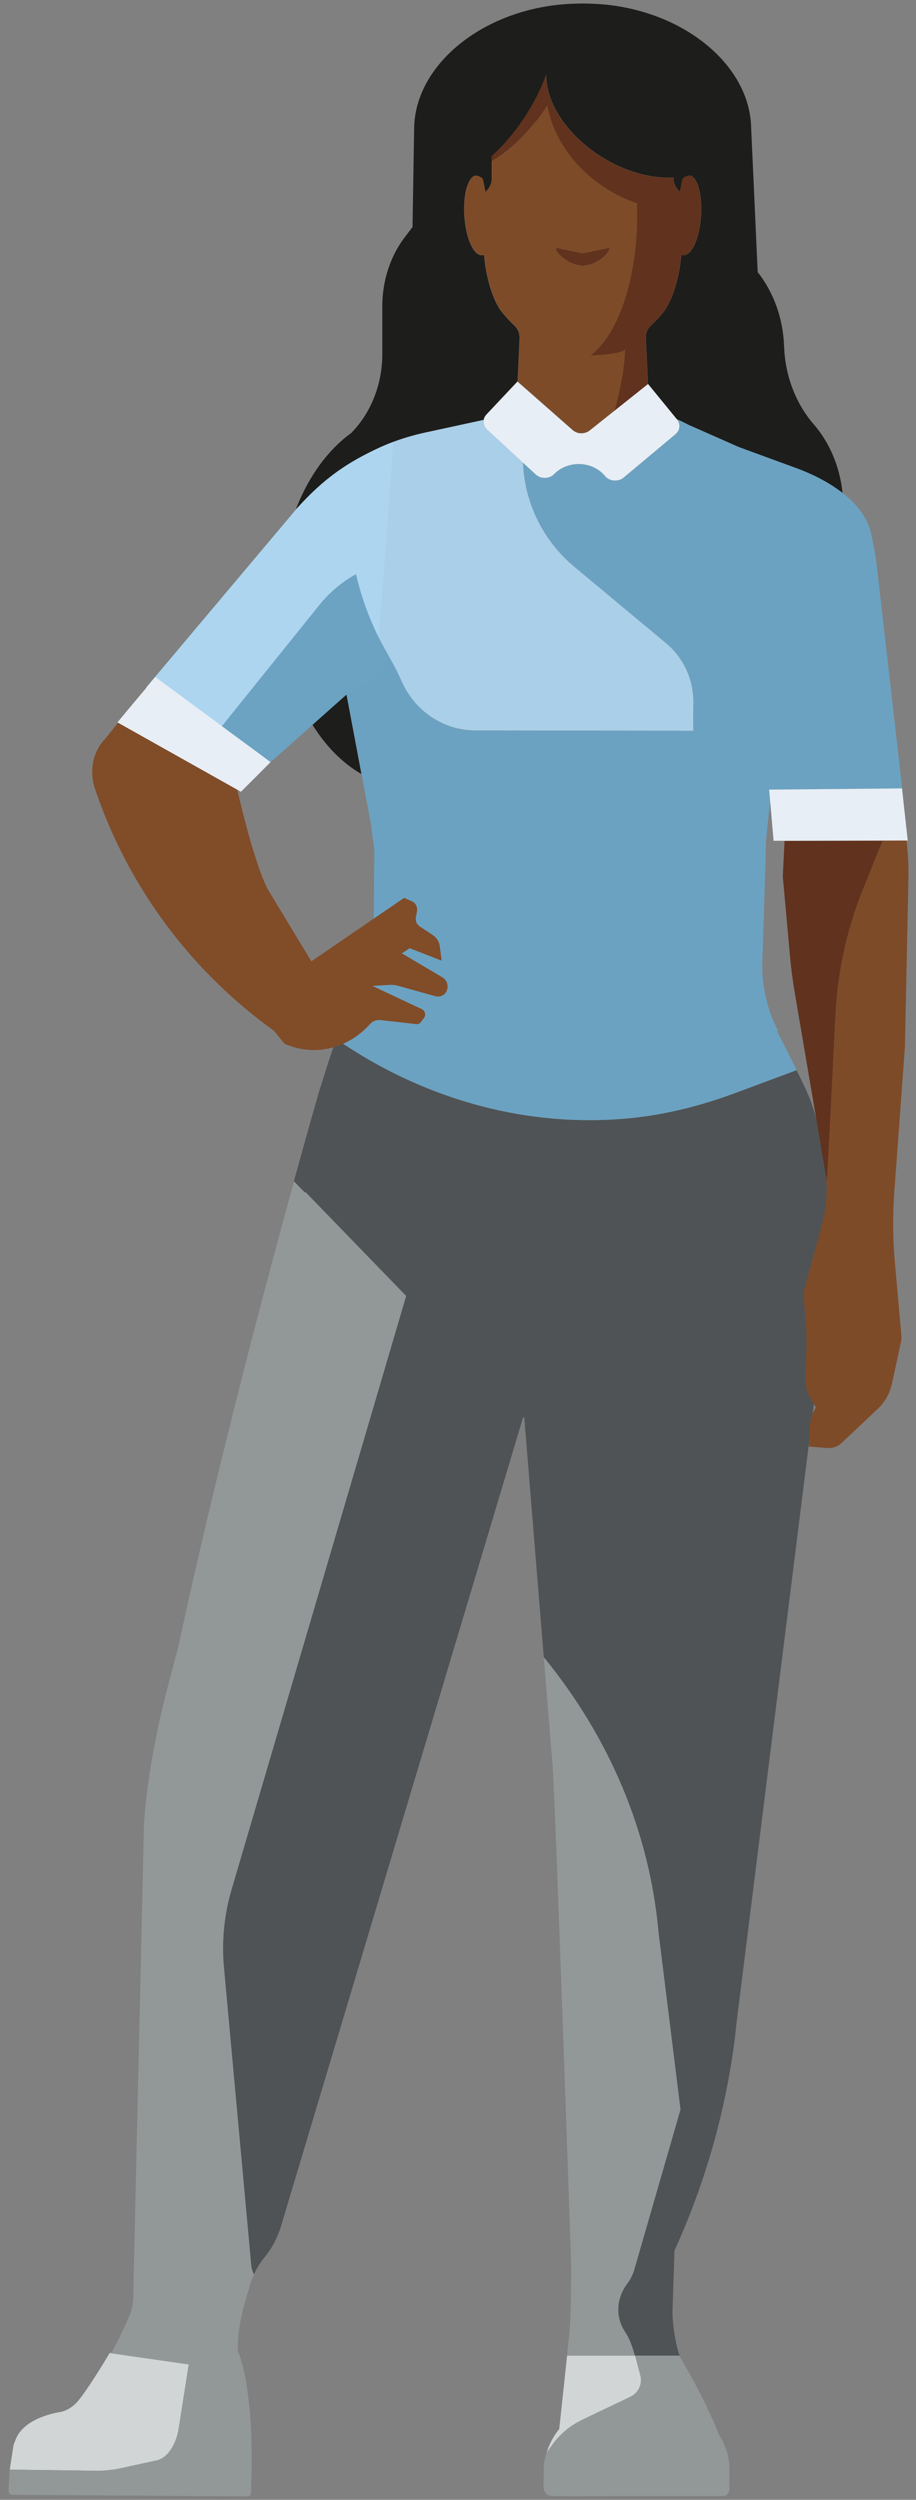 <?xml version="1.0" encoding="UTF-8"?><svg id="a" xmlns="http://www.w3.org/2000/svg" viewBox="0 0 136.36 371.8"><rect x="0" y="0" width="136.36" height="371.8" fill="#808080" stroke="none"/><defs><style>.h{fill:none;}.i{fill:#e8eef5;}.j{fill:#7e4b28;}.k{fill:#929798;}.l{fill:#aacfe8;}.m{fill:#add5f0;}.n{fill:#d2d5d6;}.o{fill:#1d1d1b;}.p{fill:#1c1d3a;}.q{fill:#6ca3c2;}.r{fill:#6ca2c1;}.s{fill:#814c28;}.t{fill:#61321d;}.u{fill:#4f5355;}</style></defs><g id="b"><polygon class="h" points="82.77 61.8 82.8 61.79 77.06 56.75 77.04 56.74 77.03 56.75 82.77 61.8"/><polygon class="h" points="96.49 57.11 96.48 57.12 96.49 57.14 96.49 57.11"/><path class="o" d="m51.51,102.96c-.08-.2-.16-.39-.25-.59l-5,5c2.02,3.39,4.61,6.07,7.54,7.75l-2.29-12.16Z"/><path class="o" d="m53.13,68.39c.39-.25.79-.49,1.2-.72,2.81-1.58,5.88-2.67,9.03-3.35l8.63-1.87c.05-.29.19-.57.41-.81l4.61-4.9h.01s.01,0,.01,0h.02s.29-6.48.29-6.48c.02-.71-.27-1.38-.8-1.87-.51-.47-1.2-1.17-1.92-2.09-.96-1.23-2.22-4.31-2.56-8.35h-.35c-.7.05-1.39-.82-1.9-2.24-.28-.8-.5-1.76-.62-2.84-.37-3.24.27-6.25,1.44-6.72l.16-.04.22.05c.56.12.91.4.91.71l.34,1.69c.62-.6.94-1.26.94-1.93v-3.38l-.06.04c1.64-1.46,3.29-3.35,4.79-5.58,1.52-2.26,2.66-4.55,3.4-6.65-.15,4.58,3.79,10.07,9.82,13.18,3.18,1.64,6.38,2.32,9.12,2.15v.23c0,.67.32,1.34.94,1.93l.34-1.69c0-.31.35-.59.91-.71l.22-.05.17.04c1.16.47,1.81,3.47,1.44,6.72-.12,1.08-.34,2.04-.62,2.84-.5,1.42-1.2,2.29-1.9,2.24h-.35c-.34,4.04-1.6,7.11-2.56,8.35-.71.92-1.4,1.62-1.92,2.09-.53.48-.82,1.16-.8,1.87l.32,6.87.02-.02h0s.01,0,.01,0v.03s4.25,5.2,4.25,5.2c.6.27,1.22.57,1.86.9l.46.2,12.27,5.42.2.1c1.42.71,2.71,1.74,3.84,3.02.5.57.95,1.22,1.38,1.9,1.78-.28,3.5-.91,4.75.4-.23-4.2-1.77-8.17-4.37-11.17-2.64-3.04-4.21-7.1-4.4-11.39l-.02-.44c-.18-4.02-1.57-7.83-3.92-10.8-.41-9.26-.97-21.43-.97-21.45-.19-9.68-10.71-17.94-23.5-18.46-.06,0-.8-.04-1.52-.04-.79,0-1.57.04-1.65.04-12.79.52-23.31,8.78-23.5,18.46,0,0-.1,6.3-.24,14.75l-1.09,1.42c-2.2,2.86-3.41,6.54-3.41,10.36v7.12c0,4.52-1.71,8.8-4.66,11.76-3.39,2.45-6.21,6.3-8.1,11.03-.27,1.99,0,3.7.66,5.16,1.18-5.58,4.32-10.32,8.31-12.24Z"/><path class="r" d="m82.8,61.79h-.02s2.47,2.17,2.47,2.17c.35.31.81.47,1.27.47-.45-.01-.9-.17-1.24-.47l-2.47-2.17Z"/><path class="j" d="m82.8,61.79l2.47,2.17c.35.3.79.46,1.24.47.45,0,.9-.13,1.27-.42l3.72-2.96c.87-3.17,1.49-6.34,1.57-9.15-.12.49-2.4.86-5.18.95,4.7-3.52,7.19-13.03,6.96-21.93,0-.24,0-.46,0-.7-.73-.25-1.46-.54-2.18-.88-6.14-2.9-10.2-8.18-11.19-13.68-.5.8-1.06,1.6-1.68,2.39-2.08,2.64-4.42,4.69-6.58,5.91v2.65c0,.67-.32,1.34-.94,1.93l-.34-1.69c0-.31-.35-.59-.91-.71l-.22-.05-.16.04c-1.16.47-1.81,3.47-1.44,6.72.12,1.08.34,2.04.62,2.84.5,1.42,1.2,2.29,1.9,2.24h.35c.34,4.04,1.6,7.11,2.56,8.35.71.92,1.4,1.62,1.92,2.09.53.48.82,1.16.8,1.87l-.29,6.5,5.74,5.04Zm3.66-24.16c.18.04.38.04.56,0l3.71-.78c-.03.29-.12.54-.26.71-.76.91-1.73,1.52-2.79,1.8l-.94.19-.94-.19c-1.07-.27-2.04-.89-2.79-1.8-.14-.17-.23-.42-.26-.71l3.71.78Z"/><path class="t" d="m79.79,18.07c.62-.79,1.18-1.59,1.68-2.39.99,5.49,5.05,10.78,11.19,13.68.72.34,1.45.62,2.18.88,0,.23,0,.46,0,.7.23,8.9-2.26,18.41-6.96,21.93,2.78-.1,5.06-.46,5.18-.95-.09,2.81-.7,5.98-1.57,9.15l4.95-3.94-.32-6.87c-.02-.71.27-1.38.8-1.87.51-.47,1.2-1.17,1.92-2.09.96-1.23,2.22-4.31,2.56-8.35h.35c.7.05,1.39-.82,1.9-2.24.28-.8.5-1.76.62-2.84.37-3.24-.27-6.25-1.44-6.72l-.17-.04-.22.05c-.56.12-.91.4-.91.71l-.34,1.69c-.62-.6-.94-1.26-.94-1.93v-.23c-2.74.18-5.94-.51-9.12-2.15-6.03-3.11-9.97-8.6-9.82-13.18-.73,2.1-1.88,4.38-3.4,6.65-1.5,2.22-3.15,4.11-4.79,5.58l.06-.04v.72c2.16-1.23,4.5-3.27,6.58-5.91Z"/><path class="t" d="m85.8,39.36l.94.19.94-.19c1.07-.27,2.04-.89,2.79-1.8.14-.17.23-.42.26-.71l-3.71.78c-.19.04-.38.04-.56,0l-3.71-.78c.03.29.12.54.26.71.76.91,1.73,1.52,2.79,1.8Z"/><path class="l" d="m114.58,108.56s0,.1,0,.14h.25s0-.19,0-.19c-.08.02-.17.03-.25.05Z"/><path class="l" d="m72,62.45l-8.63,1.87c-3.15.68-6.22,1.77-9.03,3.35-.41.23-.81.47-1.2.72-1.43.9-2.7,1.88-3.58,2.89-1.55,1.78-2.31,4.11-2.1,6.46l.64,7.05.71,3.77c1.24-1.25,2.64-2.32,4.18-3.17.93,4.07,2.46,7.98,4.54,11.61l.39.69c.69,1.21,1.32,2.44,1.89,3.7,1.95,4.36,6.17,7.25,10.95,7.25l32.46.05c-.01-.38-.02-.86-.02-1.51,0,0,0-.02,0-.03,0-.68,0-1.52.03-2.57,0-.31-.01-.61-.03-.91-.19-3.09-1.63-6-4.03-8l-13.7-11.41c-4.62-3.85-7.37-9.46-7.61-15.45l-5.36-4.95c-.42-.39-.59-.91-.5-1.41Z"/><path class="u" d="m45.45,177.28l15,15.47-25.99,88.29c-1.1,3.75-1.49,7.69-1.13,11.59l4.09,44.6s.14.52.37,1.06c.39-.87.89-1.69,1.51-2.45,1.1-1.33,1.92-2.83,2.46-4.49l36.13-120.61.16.17,2.9,35.57c9.71,11.86,15.76,25.95,17.09,41.03l3.26,26.24-6.88,23.81c-.22.76-.58,1.48-1.07,2.13-1.6,2.13-1.75,4.84-.39,6.99l.34.54c.39.62.96,2.16,1.21,3.14h6.64s.02.03.03.05c-.7-2.11-1.13-5-1.06-7.02l.29-8.67c4.58-10.03,7.61-20.7,8.99-31.61.04-.33.13-1.13.25-2.31l12.62-100.87c.25-2.02.45-4.02.61-5.92l.3-3.04-.08.03c.73-11.72-.06-20.62-2.39-27.17-.33-.94-1.15-2.69-2.13-4.67l-9.05,3.37c-5.13,1.91-10.45,3.28-15.88,3.79-.14.01-.28.03-.43.04-14.62,1.31-29.23-2.68-41.63-10.78l-.74-.48-.82-.53c-.76,2.18-1.52,4.53-2.3,7.08l-.03-.02-.48,1.68c-1.22,4.27-2.37,8.39-3.48,12.4l1.65,1.69s.02-.08.04-.12Z"/><path class="l" d="m52.98,146.9c-.97,2.26-1.94,4.81-2.93,7.66l.82.53,2.11-8.2Z"/><polygon class="u" points="83.46 359.25 83.46 359.25 83.24 361.27 83.24 361.27 83.46 359.25"/><path class="k" d="m84.41,350.37h10.1c-.24-.99-.82-2.53-1.21-3.15l-.34-.54c-1.36-2.15-1.21-4.86.39-6.99.49-.65.85-1.38,1.07-2.13l6.88-23.81-3.26-26.24c-1.33-15.08-7.38-29.17-17.09-41.03l1.29,15.82c.38,3.9,2.78,74.3,2.78,74.3-.04,3.92.06,7.96-.41,11.86l-1.16,10.8s0,0,0,0l.95-8.88Z"/><path class="r" d="m50.87,155.1l.74.48c12.4,8.1,27.01,12.09,41.63,10.78.14-.01.28-.03.43-.04,5.43-.52,10.75-1.88,15.88-3.79l9.05-3.37c-.92-1.87-1.98-3.95-2.93-5.78l.17-.02c-1.79-3.47-2.59-7.37-2.32-11.27l.53-17.04c.01-.14.02-.28.03-.41.33-3.92.87-7.81,1.6-11.67l2.53-13.24c.05-.09.11-.17.17-.26,3.33-3.09,5.51-8.22,5.51-14.02,0-4.27-1.18-8.46-3.12-11.56-.43-.68-.88-1.33-1.38-1.9-1.13-1.28-2.43-2.31-3.84-3.02l-.2-.1-12.27-5.42-.46-.2c-.64-.33-1.27-.63-1.86-.9l.03.04c.55.68.45,1.62-.23,2.19l-7.71,6.45c-.8.67-2.08.57-2.75-.21l-.07-.08c-1.86-2.2-5.51-2.31-7.53-.23-.71.73-1.98.76-2.73.06l-1.89-1.74c.24,5.98,2.99,11.6,7.61,15.45l13.7,11.41c2.4,2,3.84,4.9,4.03,8,.02.3.04.6.03.91-.02,1.05-.03,1.89-.03,2.57,0,0,0,.02,0,.03,0,.65,0,1.13.02,1.51l-32.46-.05c-4.77,0-9-2.9-10.95-7.25-.56-1.26-1.19-2.5-1.89-3.7l-.39-.69c-2.08-3.62-3.61-7.53-4.54-11.61-1.54.85-2.94,1.92-4.18,3.17l-.71-3.77-.64-7.05c-.21-2.35.54-4.68,2.1-6.46.88-1.01,2.15-1.99,3.58-2.89-3.99,1.92-7.13,6.66-8.31,12.24-.33,1.55-.51,3.17-.51,4.81,0,5.03,1.64,9.56,4.24,12.69.8.96,1.68,2.08,2.23,3.21.17.35.33.69.48,1.04.09.2.17.39.25.59l2.29,12.16,1.34,7.12c.18,1.31.37,2.68.55,4.04l-.08,10.56h-.04s-2.59,10.05-2.59,10.05l-2.11,8.2Zm5.63-12.78v.04s-.01,0-.01,0h0s.47,0,.47,0h0s0,.01,0,.01h-1.04s.58-.05.58-.05Zm58.08-33.62s0-.09,0-.14c.09-.02.17-.03.25-.05v.19s-.26,0-.26,0Z"/><path class="k" d="m94.53,350.36l.78,2.94c.34,1.27-.27,2.59-1.47,3.16l-7.23,3.45c-1.79.86-3.33,2.15-4.47,3.75l-.78,1.09c-.26.85-.41,1.73-.42,2.64l-.03,2.5c0,.74.54,1.34,1.21,1.34h1.72c.14.03.28.05.43.05l6.83-.05h16.63c.38,0,.69-.29.79-.67.05-.13.09-.26.08-.41l-.03-.64.02-2.12c.02-1.91-.55-3.71-1.56-5.28-1.66-4.31-4.33-9.07-5.88-11.7,0-.02-.02-.04-.03-.05h-6.62Z"/><path class="n" d="m86.62,359.91l7.23-3.45c1.19-.57,1.8-1.89,1.47-3.16l-.78-2.94h-10.12s-.95,8.89-.95,8.89l-.22,2.02s0,0,0,0c-.85,1.05-1.48,2.23-1.86,3.48l.78-1.09c1.14-1.61,2.68-2.9,4.47-3.75Z"/><path class="n" d="m14.04,367.48c1.5.03,3-.13,4.5-.5l4.81-1.05c1.47-.32,2.72-2.05,3.2-4.42l1.55-9.85-11.78-1.69c-.44.75-3.25,5.44-4.75,7.18-.74.85-1.61,1.39-2.54,1.58,0,0-5.36.69-6.68,4.06-.11.27-.33.83-.33.83l-.57,3.69c3.75.05,10.75.13,12.59.17Z"/><path class="k" d="m28.1,351.66l-1.55,9.85c-.48,2.36-1.73,4.1-3.2,4.42l-4.81,1.05c-1.5.36-3,.53-4.5.5-1.84-.04-8.84-.13-12.59-.17l-.02.15-.16,2.87c-.02.4.23.73.56.73l35.12.23c.22,0,.41-.25.41-.56l.07-2.37c.06-2.2.05-4.39-.03-6.58-.1-2.55-.37-5.08-.77-7.59-.17-1.1-.44-2.19-.77-3.25l-.3-.97h-.13c-.12-2.1.16-4.52,1.21-8.17l.67-2.23c.13-.44.3-.86.49-1.28-.24-.54-.37-1.06-.37-1.06l-4.09-44.6c-.36-3.9.03-7.84,1.13-11.59l25.99-88.29-15-15.47s-.02.08-.04.12l-1.65-1.69c-9.2,33.29-14.66,57.31-17.34,69.69-.99,3.66-1.59,5.93-1.78,6.77h-.02c-2.95,11.9-3.19,19.11-3.2,19.42l-1.61,70.42c-.03.79-.24,1.68-.57,2.44-.51,1.19-1.52,3.43-2.62,5.41h-.24s-.03.04-.07.11l11.78,1.69Z"/><path class="i" d="m96.49,57.14h-.01s0-.03,0-.03l-.02.02-4.95,3.94-3.72,2.96c-.36.29-.81.42-1.27.42-.46,0-.92-.16-1.27-.47l-2.47-2.17-5.74-5.04h-.01s-4.61,4.89-4.61,4.89c-.23.24-.36.52-.41.81-.09.5.08,1.02.5,1.41l5.36,4.95,1.89,1.74c.76.7,2.02.67,2.73-.06,2.02-2.08,5.67-1.97,7.53.23l.07.08c.66.78,1.94.88,2.75.21l7.71-6.45c.69-.57.78-1.51.23-2.19l-.03-.04-4.25-5.2Z"/><polygon class="p" points="56.95 142.36 56.95 142.35 56.48 142.35 56.48 142.35 56.48 142.35 56.49 142.31 55.92 142.36 56.95 142.36 56.95 142.36"/></g><g id="c"><path class="j" d="m134.94,125.01h-3.55s-2.96,7.33-2.96,7.33c-2.35,5.81-3.72,12.03-4.04,18.34l-.25,4.74-.15,2.97-.83,16.03c-.02.45-.07.89-.12,1.33.11,1.78-.03,3.66-.48,5.52v.03s-.01,0-.01,0l-.05.22v.15c-2.18,8-2.7,9.89-2.75,10.05-.09.31-.17.57.19,4.88.12,1.44.15,2.91.1,4.38l-.14,3.9c-.04,1.09.22,2.17.76,3.08l.79,1.36c-.14.23-.26.47-.37.71-.34.75-.53,1.57-.56,2.41l-.1,2.71,2.78.22h.18c.69.02,1.38-.26,1.91-.76l5.42-5.11c.78-.73,1.38-1.66,1.77-2.69.13-.35.24-.71.32-1.09l1.39-6.44c0-.12.01-.24.02-.35l-.99-11.15c-.32-3.53-.34-7.09-.08-10.63l1.57-21.43.53-25.43c.01-1.77-.09-3.55-.29-5.3Z"/><path class="t" d="m123.99,158.4l.15-2.97.25-4.74c.33-6.31,1.7-12.53,4.04-18.34l2.96-7.32-14.6.03-.26,5.31,1.09,12.01c.15,1.68.37,3.36.65,5.02l.59,3.47,3.01,17.65,1.15,6.75c.02.16.01.33.03.5.05-.44.1-.88.12-1.33l.83-16.03Z"/><path class="r" d="m134.28,117.26l.19,1.77h.03s-.6-5.26-.6-5.26l-.04-.4h0s-3.19-27.93-3.19-27.93l-.32-2.61c-.19-1.09-.39-2.05-.59-3.12-1.13-5.99-8.59-9.19-11.77-10.29l-8.35-3.06c0,.24,2.51,6.55,4.78,12.41l-1.35,15.21c-.51,5.75-.27,10.72.84,16.39l.61,7.08,19.78-.18Z"/><polygon class="i" points="134.94 125.01 135.13 125.01 134.47 119.03 134.28 117.26 114.5 117.44 115.16 125.05 116.79 125.05 131.39 125.02 134.94 125.01"/></g><g id="d"><g><path class="s" d="m15.53,110.02c-1.73,1.9-2.26,4.68-1.4,7.26,3.57,10.66,11.22,24.88,26.61,36,.14.1,1.55,1.93,1.67,1.98.37.16.75.3,1.13.42,4.22,1.34,8.68-.14,11.56-3.39.39-.44.98-.64,1.57-.57l5.3.6c.26.03.52-.08.68-.3l.48-.64c.31-.42.14-1.06-.34-1.29l-7.37-3.46,2.66-.15c.37-.02.75.02,1.11.12l5.63,1.57c.76.21,1.55-.24,1.75-1v-.02c.19-.7-.1-1.43-.73-1.8l-6.02-3.56,1.17-.76,4.75,1.85-.27-2.14c-.09-.68-.46-1.28-1.03-1.66l-1.93-1.27c-.47-.31-.7-.84-.6-1.37l.17-.92c.11-.61-.21-1.23-.78-1.48l-1.14-.5-13.81,9.44-6.35-10.49c-.11-.18-.21-.36-.31-.56-2.08-4.3-4.37-14.48-4.37-14.48l3.73-4.12-17.28-11.09-6.23,7.79Z"/><path class="m" d="m58.47,65.75c-6.9,2.74-10.63,5.85-14.2,9.78l-22.5,26.71,17.28,11.09,14.9-11.92c2.28-1.65,2.17-3.58,2.41-6.29,0,0,2.33-29.45,2.12-29.37Z"/></g><polygon class="i" points="35.87 117.76 40.29 113.34 33.03 107.99 23.11 100.69 17.48 107.44 35.87 117.76"/><path class="q" d="m57.93,97.68l-.39-.69c-2.08-3.62-3.61-7.53-4.54-11.6-2.1,1.16-3.95,2.72-5.46,4.59l-14.51,18.02,7.26,5.35,11.3-10.05h0c2.52-1.07,4.65-2.89,6.1-5.22l.24-.39Z"/></g></svg>